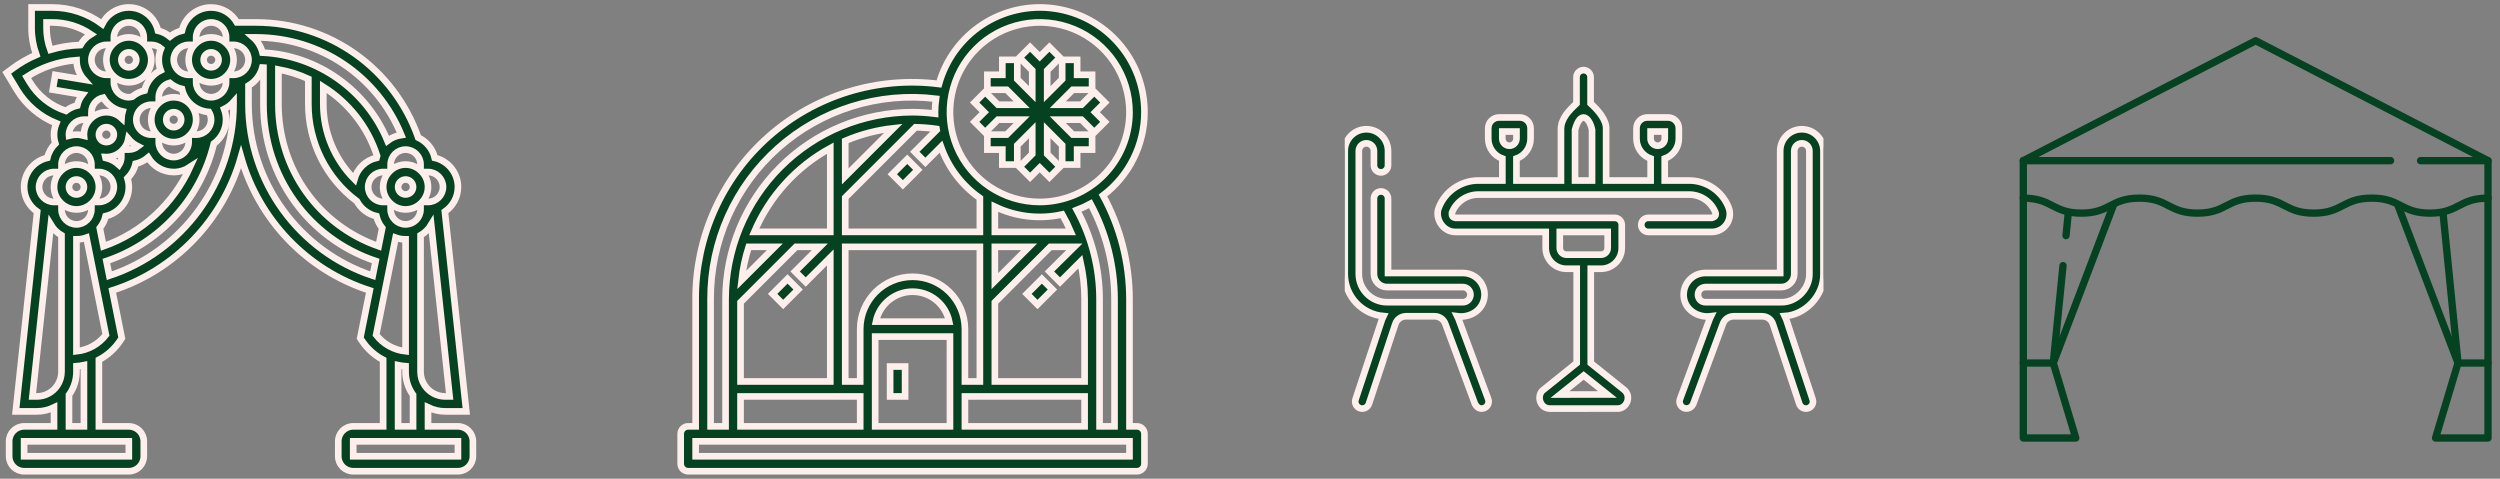 <svg width="376" height="72" viewBox="0 0 376 72" fill="none" xmlns="http://www.w3.org/2000/svg">
<rect x="0" y="0" width="376" height="72" fill="#808080" stroke="none"/>
<g clip-path="url(#clip0_2311_2958)">
<path d="M68.875 64.125H64.375V61.274C65.171 61.658 66.051 61.875 66.966 61.875H70.127L66.907 31.83C68.091 31.018 68.875 29.665 68.875 28.125C68.875 25.992 67.382 24.2 65.385 23.74C65.072 22.382 64.136 21.271 62.902 20.69C59.26 10.316 49.527 3.375 38.5 3.375H35.633C34.854 2.034 33.41 1.125 31.75 1.125C29.616 1.125 27.825 2.618 27.365 4.615C26.691 4.77 26.081 5.087 25.56 5.509C25.031 5.084 24.425 4.768 23.761 4.615C23.301 2.618 21.509 1.125 19.375 1.125C17.619 1.125 16.107 2.144 15.367 3.616C13.202 2.007 10.598 1.125 7.852 1.125H4.75V4.234C4.75 5.598 4.999 6.964 5.462 8.248C4.175 8.804 2.95 9.506 1.825 10.35L1.013 10.959L2.524 13.476C3.915 15.795 5.996 17.553 8.47 18.55C8.255 19.077 8.125 19.647 8.125 20.25C8.125 20.701 8.201 21.148 8.333 21.575C7.745 22.163 7.307 22.902 7.115 23.739C5.118 24.2 3.625 25.992 3.625 28.125C3.625 29.665 4.409 31.018 5.593 31.83L2.373 61.875H5.534C6.449 61.875 7.328 61.658 8.125 61.274V64.125H3.625C2.384 64.125 1.375 65.134 1.375 66.375V68.625C1.375 69.866 2.384 70.875 3.625 70.875H19.375C20.616 70.875 21.625 69.866 21.625 68.625V66.375C21.625 65.134 20.616 64.125 19.375 64.125H14.875V54.12C16.139 53.454 17.241 52.478 18.061 51.248L18.32 50.86L16.885 43.687C26.403 40.647 33.602 32.977 36.25 23.61C38.899 32.977 46.097 40.647 55.615 43.687L54.18 50.86L54.439 51.248C55.259 52.478 56.36 53.454 57.625 54.12V64.125H53.125C51.884 64.125 50.875 65.134 50.875 66.375V68.625C50.875 69.866 51.884 70.875 53.125 70.875H68.875C70.116 70.875 71.125 69.866 71.125 68.625V66.375C71.125 65.134 70.116 64.125 68.875 64.125ZM41.875 10.441C43.44 10.727 44.948 11.21 46.375 11.862V15.653C46.375 21.419 49.099 26.854 53.668 30.256C54.275 31.377 55.339 32.218 56.614 32.511C56.768 33.177 57.079 33.779 57.492 34.297L56.944 37.037C47.886 33.858 41.875 25.424 41.875 15.652V10.441ZM58.502 30.375H57.625C56.384 30.375 55.375 29.366 55.375 28.125C55.375 26.884 56.384 25.875 57.625 25.875H58.502C57.962 26.474 57.625 27.258 57.625 28.125C57.625 28.992 57.964 29.776 58.502 30.375ZM56.615 23.74C55.004 24.111 53.735 25.358 53.299 26.944C50.35 23.987 48.625 19.93 48.625 15.652V13.062C52.381 15.42 55.309 19.059 56.711 23.438C56.68 23.54 56.638 23.635 56.615 23.74ZM58.75 31.5V30.622C59.348 31.163 60.133 31.5 61 31.5C61.867 31.5 62.651 31.161 63.25 30.622V31.5C63.25 32.741 62.241 33.75 61 33.75C59.759 33.75 58.75 32.741 58.75 31.5ZM59.875 28.125C59.875 27.504 60.38 27 61 27C61.62 27 62.125 27.504 62.125 28.125C62.125 28.746 61.62 29.25 61 29.25C60.38 29.25 59.875 28.746 59.875 28.125ZM66.966 59.625C65.72 59.625 64.565 59.006 63.874 57.97C63.466 57.357 63.25 56.646 63.25 55.909V35.391C63.911 35.007 64.463 34.459 64.856 33.802L67.623 59.625H66.966ZM64.375 25.875C65.616 25.875 66.625 26.884 66.625 28.125C66.625 29.366 65.616 30.375 64.375 30.375H63.497C64.037 29.776 64.375 28.992 64.375 28.125C64.375 27.258 64.036 26.474 63.497 25.875H64.375ZM63.25 25.628C62.651 25.087 61.867 24.75 61 24.75C60.133 24.75 59.348 25.089 58.75 25.628V24.75C58.75 23.509 59.759 22.5 61 22.5C62.241 22.5 63.25 23.509 63.25 24.75V25.628ZM60.36 20.305C59.585 20.416 58.875 20.723 58.28 21.177C55.149 13.556 47.755 8.303 39.476 7.915C39.251 7.017 38.77 6.219 38.095 5.625H38.5C48.164 5.625 56.743 11.461 60.36 20.305ZM35.125 11.25H34.247C34.786 10.652 35.125 9.867 35.125 9C35.125 8.133 34.786 7.348 34.247 6.75H35.125C36.366 6.75 37.375 7.759 37.375 9C37.375 10.241 36.366 11.25 35.125 11.25ZM16 6.75H16.877C16.339 7.348 16 8.133 16 9C16 9.867 16.339 10.652 16.877 11.25H16C14.759 11.25 13.75 10.241 13.75 9C13.75 7.759 14.759 6.75 16 6.75ZM25.517 12.459C26.047 12.898 26.673 13.226 27.365 13.385C27.801 15.28 29.441 16.705 31.432 16.847C31.637 17.193 31.75 17.59 31.75 18C31.75 19.241 30.741 20.25 29.5 20.25H28.622C29.162 19.651 29.5 18.867 29.5 18C29.5 16.139 27.986 14.625 26.125 14.625C25.258 14.625 24.473 14.964 23.875 15.502V14.625C23.875 13.606 24.568 12.727 25.517 12.459ZM23.875 20.497C24.473 21.038 25.258 21.375 26.125 21.375C26.992 21.375 27.776 21.036 28.375 20.497V21.375C28.375 22.616 27.366 23.625 26.125 23.625C24.884 23.625 23.875 22.616 23.875 21.375V20.497ZM25 18C25 17.379 25.505 16.875 26.125 16.875C26.745 16.875 27.25 17.379 27.25 18C27.25 18.621 26.745 19.125 26.125 19.125C25.505 19.125 25 18.621 25 18ZM23.627 20.25H22.75C21.509 20.25 20.5 19.241 20.5 18C20.5 16.759 21.509 15.75 22.75 15.75H23.627C23.087 16.349 22.75 17.133 22.75 18C22.75 18.867 23.089 19.651 23.627 20.25ZM15.885 23.74C15.875 23.695 15.855 23.654 15.844 23.609C15.896 23.611 15.946 23.625 16 23.625C16.867 23.625 17.651 23.286 18.25 22.747V23.625C18.25 24.052 18.121 24.454 17.903 24.805C17.341 24.292 16.652 23.916 15.885 23.74ZM13.997 25.875H14.875C16.116 25.875 17.125 26.884 17.125 28.125C17.125 29.366 16.116 30.375 14.875 30.375H13.997C14.537 29.776 14.875 28.992 14.875 28.125C14.875 27.258 14.536 26.474 13.997 25.875ZM14.875 20.25C14.875 19.629 15.38 19.125 16 19.125C16.62 19.125 17.125 19.629 17.125 20.25C17.125 20.871 16.62 21.375 16 21.375C15.38 21.375 14.875 20.871 14.875 20.25ZM19.311 20.888C19.706 21.357 20.197 21.736 20.751 22.014C20.364 22.316 19.888 22.5 19.375 22.5H18.497C18.901 22.052 19.192 21.503 19.311 20.888ZM18.27 17.769C17.669 17.219 16.876 16.875 16 16.875C15.133 16.875 14.348 17.214 13.75 17.753V16.875C13.75 15.8 14.509 14.901 15.52 14.679C16.152 15.732 17.2 16.502 18.438 16.766C18.346 17.088 18.288 17.423 18.27 17.769ZM13.75 24.75V25.628C13.151 25.087 12.367 24.75 11.5 24.75C10.633 24.75 9.848 25.089 9.25 25.628V24.75C9.25 23.509 10.259 22.5 11.5 22.5C12.741 22.5 13.75 23.509 13.75 24.75ZM12.625 28.125C12.625 28.746 12.12 29.25 11.5 29.25C10.88 29.25 10.375 28.746 10.375 28.125C10.375 27.504 10.88 27 11.5 27C12.12 27 12.625 27.504 12.625 28.125ZM9.25 31.5V30.622C9.848 31.161 10.633 31.5 11.5 31.5C12.367 31.5 13.151 31.161 13.75 30.622V31.5C13.75 32.741 12.741 33.75 11.5 33.75C10.259 33.75 9.25 32.741 9.25 31.5ZM15.007 34.296C15.419 33.778 15.732 33.176 15.885 32.51C17.882 32.05 19.375 30.258 19.375 28.125C19.375 27.668 19.294 27.232 19.167 26.816C19.772 26.216 20.197 25.464 20.387 24.635C21.088 24.473 21.732 24.141 22.273 23.686C23.06 24.994 24.489 25.875 26.125 25.875C27.037 25.875 27.879 25.589 28.589 25.121C26.071 30.659 21.386 34.992 15.556 37.045L15.007 34.296ZM31.75 14.625C30.509 14.625 29.5 13.616 29.5 12.375V11.498C30.098 12.037 30.883 12.375 31.75 12.375C32.617 12.375 33.401 12.036 34 11.498V12.375C34 13.616 32.991 14.625 31.75 14.625ZM30.625 9C30.625 8.379 31.13 7.875 31.75 7.875C32.37 7.875 32.875 8.379 32.875 9C32.875 9.621 32.37 10.125 31.75 10.125C31.13 10.125 30.625 9.621 30.625 9ZM31.75 3.375C32.991 3.375 34 4.384 34 5.625V6.503C33.401 5.964 32.617 5.625 31.75 5.625C30.883 5.625 30.098 5.964 29.5 6.503V5.625C29.5 4.384 30.509 3.375 31.75 3.375ZM28.375 6.75H29.252C28.714 7.348 28.375 8.133 28.375 9C28.375 9.867 28.714 10.652 29.252 11.25H28.375C27.134 11.25 26.125 10.241 26.125 9C26.125 7.759 27.134 6.75 28.375 6.75ZM22.75 6.75C23.298 6.75 23.816 6.952 24.22 7.302C24.004 7.828 23.875 8.397 23.875 9C23.875 9.559 23.983 10.092 24.17 10.587C22.961 11.178 22.05 12.285 21.741 13.614C21.043 13.773 20.414 14.104 19.882 14.547C19.715 14.587 19.547 14.625 19.375 14.625C18.134 14.625 17.125 13.616 17.125 12.375V11.498C17.723 12.037 18.508 12.375 19.375 12.375C21.236 12.375 22.75 10.861 22.75 9C22.75 8.133 22.411 7.348 21.872 6.75H22.75ZM18.25 9C18.25 8.379 18.755 7.875 19.375 7.875C19.995 7.875 20.5 8.379 20.5 9C20.5 9.621 19.995 10.125 19.375 10.125C18.755 10.125 18.25 9.621 18.25 9ZM19.375 3.375C20.616 3.375 21.625 4.384 21.625 5.625V6.503C21.026 5.964 20.242 5.625 19.375 5.625C18.508 5.625 17.723 5.964 17.125 6.503V5.625C17.125 4.384 18.134 3.375 19.375 3.375ZM7 4.234V3.375H7.852C9.958 3.375 11.967 3.999 13.672 5.157C13.02 5.554 12.474 6.109 12.094 6.772C10.564 6.817 9.047 7.063 7.582 7.492C7.202 6.45 7 5.341 7 4.234ZM4.453 12.319L4.004 11.569C6.241 10.11 8.842 9.235 11.503 9.042C11.513 10.176 11.952 11.203 12.656 11.99L8.309 11.266L7.939 13.485L12.393 14.228C12.031 14.712 11.753 15.261 11.614 15.866C10.981 16.012 10.41 16.302 9.909 16.684C7.627 15.923 5.701 14.398 4.453 12.319ZM10.375 20.25C10.375 19.009 11.384 18 12.625 18H13.502C12.962 18.599 12.625 19.383 12.625 20.25C12.625 20.306 12.638 20.358 12.642 20.413C12.275 20.316 11.896 20.25 11.5 20.25C11.116 20.25 10.751 20.313 10.395 20.404C10.391 20.352 10.375 20.302 10.375 20.25ZM8.125 25.875H9.002C8.464 26.474 8.125 27.258 8.125 28.125C8.125 28.992 8.464 29.776 9.002 30.375H8.125C6.884 30.375 5.875 29.366 5.875 28.125C5.875 26.884 6.884 25.875 8.125 25.875ZM5.534 59.625H4.877L7.643 33.802C8.037 34.459 8.588 35.007 9.25 35.391V55.909C9.25 56.645 9.034 57.357 8.626 57.97C7.936 59.006 6.779 59.625 5.534 59.625ZM19.376 68.625H3.625V66.375H19.375L19.376 68.625ZM12.625 64.125H10.375V59.381C10.414 59.326 10.46 59.276 10.498 59.219C11.153 58.236 11.5 57.09 11.5 55.909V55.082C11.881 55.053 12.256 55 12.625 54.921V64.125ZM11.5 52.836V36C12.026 36 12.532 35.908 13.001 35.741L15.926 50.367C14.847 51.766 13.249 52.651 11.5 52.836ZM16.441 41.469L16 39.266C24.049 36.547 30.159 29.893 32.159 21.609C33.27 20.789 34 19.483 34 18C34 17.451 33.899 16.913 33.709 16.409C34.247 16.146 34.732 15.79 35.125 15.345V15.652C35.125 27.393 27.495 37.824 16.441 41.469ZM37.375 15.652V12.883C38.389 12.294 39.142 11.322 39.455 10.164C39.511 10.168 39.569 10.169 39.625 10.172V15.652C39.625 26.5 46.369 35.848 56.501 39.259L56.059 41.469C45.005 37.824 37.375 27.393 37.375 15.652ZM56.573 50.367L59.498 35.741C59.968 35.908 60.473 36 61 36V52.836C59.251 52.651 57.653 51.766 56.573 50.367ZM59.875 54.922C60.244 55 60.619 55.053 61 55.083V55.91C61 57.092 61.346 58.236 62.002 59.219C62.041 59.276 62.086 59.326 62.125 59.381V64.125H59.875V54.922ZM68.875 68.625H53.125V66.375H68.875V68.625Z" fill="#044222" stroke="#FEEEEC"/>
</g>
<g clip-path="url(#clip1_2311_2958)">
<path d="M133.875 55.125H136.125V59.625H133.875V55.125Z" fill="#044222" stroke="#FEEEEC"/>
<path d="M116.198 44.201L118.448 41.951L120.039 43.542L117.789 45.792L116.198 44.201Z" fill="#044222" stroke="#FEEEEC"/>
<path d="M154.445 44.206L156.695 41.956L158.286 43.547L156.036 45.797L154.445 44.206Z" fill="#044222" stroke="#FEEEEC"/>
<path d="M134.198 26.205L136.448 23.956L138.039 25.547L135.789 27.796L134.198 26.205Z" fill="#044222" stroke="#FEEEEC"/>
<path d="M172.125 16.875C172.128 13.069 170.751 9.391 168.251 6.522C165.751 3.653 162.295 1.787 158.525 1.269C154.754 0.751 150.924 1.617 147.743 3.707C144.562 5.796 142.245 8.967 141.222 12.633C136.635 12.052 131.977 12.456 127.558 13.818C123.139 15.181 119.062 17.47 115.598 20.533C112.134 23.597 109.364 27.363 107.472 31.583C105.579 35.802 104.609 40.376 104.625 45V64.125H103.5C103.202 64.125 102.915 64.243 102.705 64.454C102.494 64.665 102.375 64.951 102.375 65.25V69.75C102.375 70.048 102.494 70.334 102.705 70.545C102.915 70.756 103.202 70.875 103.5 70.875H171C171.298 70.875 171.585 70.756 171.795 70.545C172.006 70.334 172.125 70.048 172.125 69.75V65.25C172.125 64.951 172.006 64.665 171.795 64.454C171.585 64.243 171.298 64.125 171 64.125H169.875V45C169.871 39.548 168.501 34.183 165.889 29.397C167.825 27.933 169.395 26.041 170.477 23.868C171.559 21.696 172.123 19.302 172.125 16.875ZM159.764 32.248C160.245 33.098 160.678 33.975 161.06 34.875H149.625V31.084C152.776 32.604 156.349 33.015 159.764 32.248ZM145.125 64.125V59.625H163.125V64.125H145.125ZM149.625 37.125H154.784L149.625 42.284V37.125ZM147.375 57.375H145.125V49.5C145.125 47.411 144.295 45.408 142.818 43.931C141.342 42.455 139.339 41.625 137.25 41.625C135.161 41.625 133.158 42.455 131.682 43.931C130.205 45.408 129.375 47.411 129.375 49.5V57.375H127.125V37.125H147.375V57.375ZM142.763 48.375H131.738C131.996 47.103 132.686 45.96 133.69 45.139C134.695 44.318 135.952 43.869 137.25 43.869C138.548 43.869 139.805 44.318 140.81 45.139C141.814 45.96 142.504 47.103 142.763 48.375ZM111.375 45.466L119.716 37.125H123.3C122.427 37.988 121.242 39.172 119.587 40.83L121.178 42.42L124.875 38.716V57.375H111.375V45.466ZM127.125 21.19C129.434 20.206 131.875 19.565 134.37 19.289L127.125 26.534V21.19ZM124.875 34.875H113.441C115.735 29.515 119.761 25.081 124.875 22.282V34.875ZM112.605 37.125H116.534L111.539 42.12C111.727 40.423 112.084 38.75 112.605 37.125ZM111.375 59.625H129.375V64.125H111.375V59.625ZM131.625 50.625H142.875V64.125H131.625V50.625ZM149.625 57.375V45.466L157.966 37.125H161.566C160.837 37.828 159.697 38.968 157.835 40.83L159.426 42.42L162.495 39.35C162.912 41.205 163.123 43.099 163.125 45V57.375H149.625ZM147.375 34.875H127.125V29.716L137.7 19.141C138.754 19.161 139.806 19.245 140.85 19.392C140.858 19.44 140.865 19.489 140.873 19.539L137.584 22.827L139.175 24.418L141.525 22.068C142.621 25.188 144.666 27.886 147.375 29.782V34.875ZM106.875 45C106.858 40.709 107.753 36.464 109.502 32.547C111.252 28.629 113.814 25.128 117.02 22.276C120.226 19.425 124.002 17.288 128.097 16.008C132.192 14.727 136.512 14.332 140.771 14.85C140.679 15.521 140.63 16.197 140.625 16.875C140.625 16.951 140.635 17.026 140.636 17.1C139.513 16.958 138.382 16.883 137.25 16.875C129.793 16.883 122.644 19.849 117.372 25.122C112.099 30.394 109.133 37.543 109.125 45V64.125H106.875V45ZM169.875 68.625H104.625V66.375H169.875V68.625ZM167.625 45V64.125H165.375V45C165.372 40.313 164.197 35.701 161.957 31.584C162.662 31.32 163.346 31.005 164.006 30.643C166.378 35.056 167.622 39.989 167.625 45ZM156.375 30.375C153.705 30.375 151.095 29.583 148.875 28.1C146.655 26.616 144.924 24.508 143.903 22.041C142.881 19.574 142.613 16.86 143.134 14.241C143.655 11.622 144.941 9.217 146.829 7.329C148.717 5.441 151.123 4.155 153.741 3.634C156.36 3.113 159.074 3.381 161.541 4.403C164.008 5.424 166.116 7.155 167.6 9.375C169.083 11.595 169.875 14.205 169.875 16.875C169.871 20.454 168.448 23.886 165.917 26.417C163.386 28.948 159.954 30.371 156.375 30.375Z" fill="#044222" stroke="#FEEEEC"/>
<path d="M166.171 15.42L164.58 13.83L162.66 15.75H159.091L161.341 13.5H164.25V11.25H162V9H159.75V11.909L157.5 14.159V10.591L159.421 8.67L157.83 7.08L156.375 8.534L154.921 7.08L153.33 8.67L155.25 10.591V14.159L153 11.909V9H150.75V11.25H148.5V13.5H151.41L153.66 15.75H150.091L148.171 13.83L146.58 15.42L148.035 16.875L146.58 18.33L148.171 19.92L150.091 18H153.66L151.41 20.25H148.5V22.5H150.75V24.75H153V21.841L155.25 19.591V23.159L153.33 25.08L154.921 26.67L156.375 25.216L157.83 26.67L159.421 25.08L157.5 23.159V19.591L159.75 21.841V24.75H162V22.5H164.25V20.25H161.341L159.091 18H162.66L164.58 19.92L166.171 18.33L164.716 16.875L166.171 15.42Z" fill="#044222" stroke="#FEEEEC"/>
</g>
<g clip-path="url(#clip2_2311_2958)">
<path d="M259.694 33.711C260.197 32.978 260.306 32.045 259.985 31.215C259.045 28.783 256.662 27.149 254.054 27.149H250.373V23.853C251.61 23.416 252.499 22.235 252.499 20.85V19.294C252.499 18.396 251.769 17.666 250.871 17.666H247.758C246.861 17.666 246.13 18.396 246.13 19.294V20.85C246.13 22.235 247.019 23.416 248.256 23.853V27.149H241.56V19.529C241.687 18.042 240.301 16.54 239.223 15.552V11.605C239.223 11.02 238.749 10.547 238.164 10.547C237.58 10.547 237.106 11.02 237.106 11.605V15.552C236.029 16.584 234.73 17.816 234.769 19.529V27.149H228.072V23.853C229.309 23.416 230.198 22.235 230.198 20.85V19.294C230.198 18.396 229.468 17.666 228.57 17.666H225.457C224.56 17.666 223.83 18.396 223.83 19.294V20.85C223.83 22.235 224.718 23.416 225.955 23.853V27.149H222.331C219.724 27.149 217.341 28.783 216.401 31.215C215.732 32.791 217.005 34.906 218.915 34.883H232.475V37.308C232.475 39.024 233.871 40.42 235.587 40.42H237.135V54.599L232.171 58.593C231.047 59.347 231.517 61.443 233.1 61.453L243.288 61.447C244.671 61.482 245.472 59.546 244.213 58.587L239.251 54.613V40.42H240.799C242.515 40.42 243.911 39.024 243.911 37.308V33.824C243.911 33.239 243.438 32.766 242.853 32.766H218.916C218.657 32.708 218.302 32.678 218.376 31.978C219.002 30.356 220.592 29.265 222.332 29.265H254.054C255.794 29.265 257.384 30.356 258.01 31.978C258.05 32.241 258.15 32.582 257.47 32.766H247.902C247.317 32.766 246.844 33.239 246.844 33.824C246.844 34.409 247.317 34.883 247.902 34.883H257.471C258.36 34.883 259.191 34.445 259.694 33.711ZM248.247 19.783H250.382V20.85C250.382 21.439 249.903 21.918 249.315 21.918C248.726 21.918 248.247 21.439 248.247 20.85V19.783H248.247ZM225.946 19.783H228.081V20.85C228.081 21.439 227.602 21.918 227.014 21.918C226.425 21.918 225.946 21.439 225.946 20.85V19.783ZM234.626 59.335L238.185 56.471L241.757 59.331L234.626 59.335ZM241.795 34.883V37.308C241.795 37.857 241.348 38.303 240.799 38.303H235.587C235.038 38.303 234.591 37.857 234.591 37.308V34.883H241.795ZM236.886 27.149V19.529C237.692 16.511 239.068 17.664 239.443 19.529V27.149H236.886Z" fill="#044222" stroke="#FEEEEC"/>
<path d="M219.346 47.938C219.299 47.81 219.243 47.688 219.183 47.568C221.257 47.846 223.257 46.481 223.278 44.314C223.278 42.52 221.818 41.06 220.024 41.06H208.758V29.852C208.758 29.267 208.284 28.794 207.699 28.794C207.115 28.794 206.641 29.267 206.641 29.852V41.204C206.641 42.292 207.526 43.177 208.614 43.177H220.024C220.65 43.177 221.161 43.687 221.161 44.314C221.161 44.941 220.65 45.451 220.024 45.451H208.614C206.272 45.451 204.367 43.546 204.367 41.204V22.694C204.367 22.067 204.877 21.557 205.504 21.557C206.131 21.557 206.641 22.067 206.641 22.694V24.868C206.641 25.453 207.115 25.927 207.699 25.927C208.284 25.927 208.758 25.453 208.758 24.868V22.694C208.758 20.9 207.298 19.44 205.504 19.44C203.71 19.44 202.25 20.9 202.25 22.694V41.204C202.25 44.528 204.812 47.263 208.065 47.543C207.981 47.71 207.907 47.883 207.847 48.065L203.877 60.062C203.694 60.617 203.995 61.216 204.549 61.4C205.104 61.583 205.703 61.282 205.887 60.727L209.857 48.73C210.086 48.035 210.733 47.568 211.465 47.568H215.773C216.478 47.568 217.116 48.012 217.361 48.673L221.842 60.763C222.083 61.142 222.435 61.626 223.202 61.387C223.75 61.184 224.03 60.575 223.827 60.027L219.346 47.938Z" fill="#044222" stroke="#FEEEEC"/>
<path d="M274.249 41.204V22.694C274.249 20.9 272.789 19.44 270.995 19.44C269.201 19.44 267.741 20.9 267.741 22.694V41.06H256.475C254.681 41.06 253.221 42.52 253.221 44.314C253.197 46.459 255.266 47.839 257.316 47.568C257.256 47.688 257.2 47.81 257.153 47.938L252.672 60.027C252.469 60.575 252.748 61.184 253.297 61.387C253.701 61.525 254.346 61.424 254.657 60.763L259.138 48.673C259.383 48.012 260.021 47.568 260.726 47.568H265.034C265.766 47.568 266.413 48.035 266.642 48.73L270.612 60.727C270.796 61.282 271.394 61.583 271.95 61.4C272.505 61.216 272.806 60.617 272.622 60.062L268.652 48.065C268.592 47.884 268.518 47.71 268.434 47.543C271.51 47.347 274.316 44.471 274.249 41.204ZM272.132 41.204C272.177 43.345 270.247 45.493 267.885 45.451H256.475C255.071 45.413 254.958 43.295 256.475 43.177H267.885C268.973 43.177 269.858 42.292 269.858 41.204V22.694C269.858 22.067 270.368 21.557 270.995 21.557C271.622 21.557 272.132 22.067 272.132 22.694V41.204Z" fill="#044222" stroke="#FEEEEC"/>
</g>
<g clip-path="url(#clip3_2311_2958)">
<path d="M304.305 29.8C308.671 29.8 308.671 32.054 313.037 32.054C317.404 32.054 317.404 29.8 321.77 29.8C326.137 29.8 326.137 32.054 330.503 32.054C334.871 32.054 334.871 29.8 339.238 29.8C343.608 29.8 343.608 32.054 347.977 32.054C352.345 32.054 352.345 29.8 356.712 29.8C361.083 29.8 361.083 32.054 365.454 32.054C369.825 32.054 369.825 29.8 374.195 29.8" stroke="#044222" stroke-width="1.1" stroke-miterlimit="10" stroke-linecap="round" stroke-linejoin="round"/>
<path d="M304.305 54.6H308.814" stroke="#044222" stroke-width="1.1" stroke-miterlimit="10" stroke-linecap="round" stroke-linejoin="round"/>
<path d="M310.73 35.436L311.068 32.054" stroke="#044222" stroke-width="1.1" stroke-miterlimit="10" stroke-linecap="round" stroke-linejoin="round"/>
<path d="M308.813 54.6L310.279 39.946" stroke="#044222" stroke-width="1.1" stroke-miterlimit="10" stroke-linecap="round" stroke-linejoin="round"/>
<path d="M360.668 30.927L369.686 54.6L366.305 65.873H374.195V24.164L339.25 6.127L304.305 24.164V65.873H312.196L308.814 54.6L317.832 30.927" stroke="#044222" stroke-width="1.1" stroke-miterlimit="10" stroke-linecap="round" stroke-linejoin="round"/>
<path d="M374.195 54.6H369.686" stroke="#044222" stroke-width="1.1" stroke-miterlimit="10" stroke-linecap="round" stroke-linejoin="round"/>
<path d="M369.686 54.6L367.432 32.054" stroke="#044222" stroke-width="1.1" stroke-miterlimit="10" stroke-linecap="round" stroke-linejoin="round"/>
<path d="M364.05 24.164H374.195" stroke="#044222" stroke-width="1.1" stroke-miterlimit="10" stroke-linecap="round" stroke-linejoin="round"/>
<path d="M304.305 24.164H359.541" stroke="#044222" stroke-width="1.1" stroke-miterlimit="10" stroke-linecap="round" stroke-linejoin="round"/>
</g>
<defs>
<clipPath id="clip0_2311_2958">
<rect width="72" height="72" fill="white" transform="translate(0.25)"/>
</clipPath>
<clipPath id="clip1_2311_2958">
<rect width="72" height="72" fill="white" transform="translate(101.25)"/>
</clipPath>
<clipPath id="clip2_2311_2958">
<rect width="72" height="72" fill="white" transform="translate(202.25)"/>
</clipPath>
<clipPath id="clip3_2311_2958">
<rect width="72" height="72" fill="white" transform="translate(303.25)"/>
</clipPath>
</defs>
</svg>
